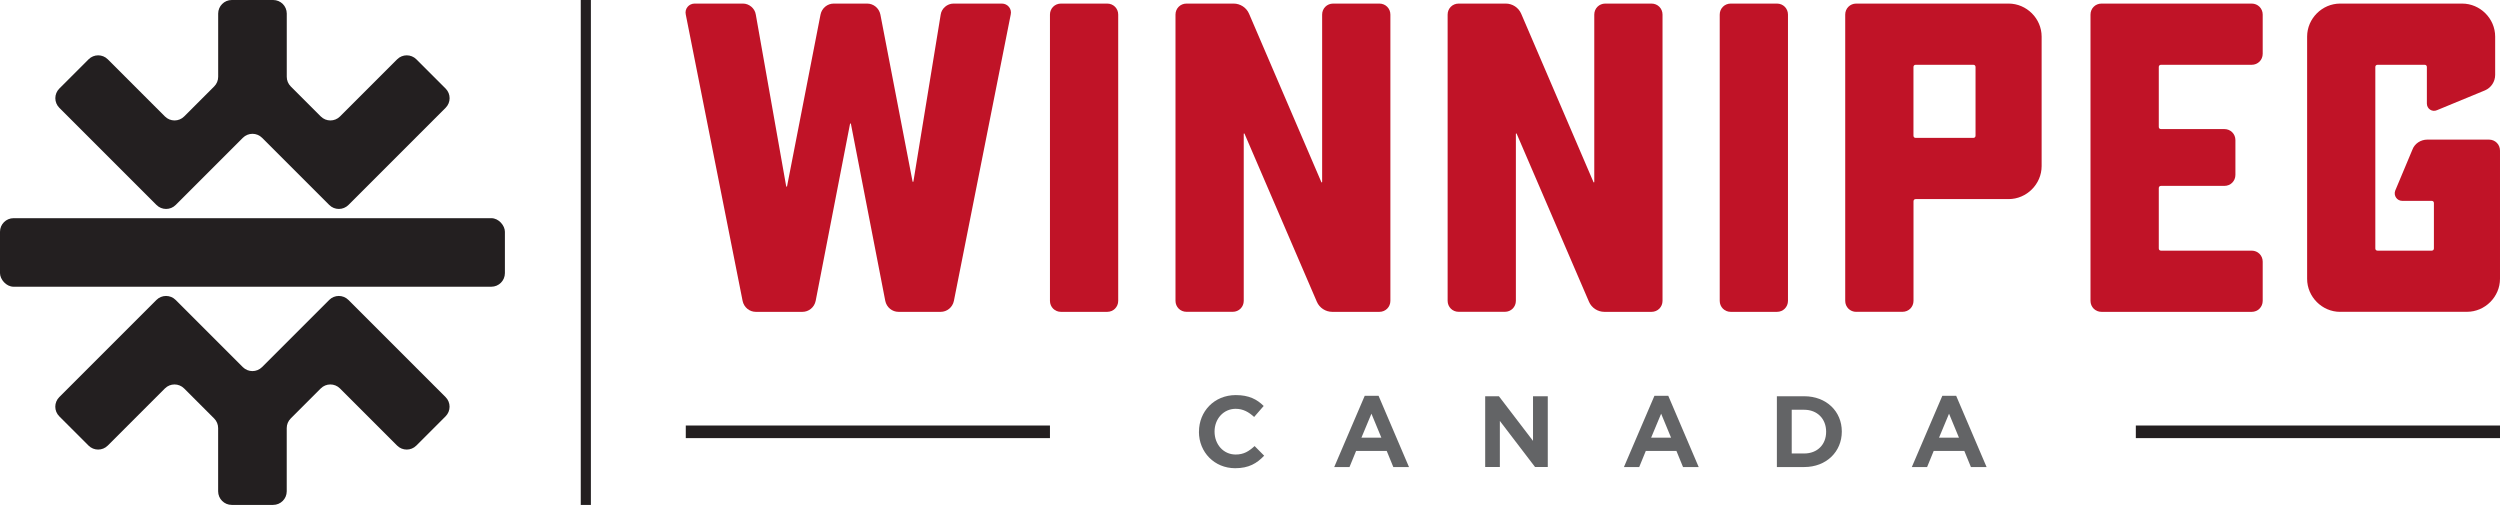 <?xml version="1.0" encoding="UTF-8"?>
<svg id="Layer_2" data-name="Layer 2" xmlns="http://www.w3.org/2000/svg" viewBox="0 0 579.12 116.96">
  <defs>
    <style>
      .cls-1 {
        fill: #231f20;
      }

      .cls-2 {
        fill: #c01327;
      }

      .cls-3 {
        fill: #636466;
      }
    </style>
  </defs>
  <g id="Layer_1-2" data-name="Layer 1">
    <g>
      <path class="cls-2" d="M208.13,72.24c-1.43,0-2.75-1.02-3.06-2.55l-7.96-41.01c0-.1-.2-.1-.2,0l-7.96,41.01c-.31,1.53-1.63,2.55-3.06,2.55h-10.81c-1.43,0-2.75-1.02-3.06-2.55L158.86,3.38c-.31-1.33.71-2.55,2.04-2.55h11.22c1.43,0,2.75,1.12,2.96,2.55l7.04,39.78c0,.1.2.1.2,0l7.75-39.78c.31-1.53,1.63-2.55,3.06-2.55h7.75c1.43,0,2.75,1.02,3.06,2.55l7.45,38.66c0,.1.2.1.2,0l6.32-38.66c.2-1.43,1.53-2.55,2.96-2.55h11.22c1.33,0,2.35,1.22,2.04,2.55l-13.16,66.31c-.31,1.53-1.63,2.55-3.06,2.55h-9.79Z"/>
      <path class="cls-2" d="M245.77,72.24c-1.43,0-2.55-1.12-2.55-2.55V3.38c0-1.43,1.12-2.55,2.55-2.55h10.71c1.43,0,2.55,1.12,2.55,2.55v66.31c0,1.43-1.12,2.55-2.55,2.55h-10.71Z"/>
      <path class="cls-2" d="M308.61,72.24c-1.53,0-2.96-.92-3.57-2.35l-16.73-38.87c-.1-.2-.2-.1-.2,0v38.66c0,1.43-1.12,2.55-2.55,2.55h-10.71c-1.43,0-2.55-1.12-2.55-2.55V3.38c0-1.43,1.12-2.55,2.55-2.55h10.92c1.53,0,2.96.92,3.57,2.35l16.73,38.97c.1.2.2.1.2,0V3.38c0-1.43,1.12-2.55,2.55-2.55h10.71c1.43,0,2.55,1.12,2.55,2.55v66.31c0,1.43-1.12,2.55-2.55,2.55h-10.91Z"/>
      <path class="cls-2" d="M371.65,72.24c-1.53,0-2.96-.92-3.57-2.35l-16.73-38.87c-.1-.2-.2-.1-.2,0v38.66c0,1.43-1.12,2.55-2.55,2.55h-10.71c-1.43,0-2.55-1.12-2.55-2.55V3.38c0-1.43,1.12-2.55,2.55-2.55h10.92c1.53,0,2.96.92,3.57,2.35l16.73,38.97c.1.2.2.1.2,0V3.38c0-1.43,1.12-2.55,2.55-2.55h10.71c1.43,0,2.55,1.12,2.55,2.55v66.31c0,1.43-1.12,2.55-2.55,2.55h-10.91Z"/>
      <path class="cls-2" d="M400.92,72.24c-1.43,0-2.55-1.12-2.55-2.55V3.38c0-1.43,1.12-2.55,2.55-2.55h10.71c1.43,0,2.55,1.12,2.55,2.55v66.31c0,1.43-1.12,2.55-2.55,2.55h-10.71Z"/>
      <path class="cls-2" d="M429.99,72.24c-1.43,0-2.55-1.12-2.55-2.55V3.38c0-1.43,1.12-2.55,2.55-2.55h35.3c4.18,0,7.65,3.47,7.65,7.65v29.99c0,4.18-3.47,7.65-7.65,7.65h-21.52c-.31,0-.51.2-.51.51v23.05c0,1.43-1.12,2.55-2.55,2.55h-10.71ZM443.76,15.01c-.31,0-.51.2-.51.51v15.91c0,.31.2.51.51.51h13.36c.31,0,.51-.2.51-.51v-15.91c0-.31-.2-.51-.51-.51h-13.36Z"/>
      <path class="cls-2" d="M486.81,72.24c-1.43,0-2.55-1.12-2.55-2.55V3.38c0-1.43,1.12-2.55,2.55-2.55h34.79c1.43,0,2.55,1.12,2.55,2.55v9.08c0,1.43-1.12,2.55-2.55,2.55h-21.01c-.31,0-.51.2-.51.51v13.87c0,.31.2.51.51.51h14.69c1.43,0,2.55,1.12,2.55,2.55v8.06c0,1.43-1.12,2.55-2.55,2.55h-14.69c-.31,0-.51.2-.51.51v13.98c0,.31.2.51.51.51h21.01c1.43,0,2.55,1.12,2.55,2.55v9.08c0,1.43-1.12,2.55-2.55,2.55h-34.79Z"/>
      <path class="cls-2" d="M542.09,72.24c-4.18,0-7.65-3.47-7.65-7.65V8.48c0-4.18,3.47-7.65,7.65-7.65h28.26c4.18,0,7.65,3.47,7.65,7.65v8.88c0,1.53-.92,2.96-2.35,3.57l-11.12,4.59c-1.12.51-2.35-.31-2.35-1.53v-8.47c0-.31-.2-.51-.51-.51h-10.92c-.31,0-.51.2-.51.51v42.03c0,.31.2.51.51.51h12.55c.31,0,.51-.2.51-.51v-10.51c0-.31-.2-.51-.51-.51h-6.83c-1.22,0-2.04-1.22-1.63-2.35l3.98-9.49c.51-1.43,1.94-2.35,3.47-2.35h14.28c1.43,0,2.55,1.12,2.55,2.55v29.69c0,4.18-3.47,7.65-7.65,7.65h-29.38Z"/>
    </g>
    <rect class="cls-1" x="134.53" y="0" width="2.35" height="116.96"/>
    <g>
      <rect class="cls-1" x="158.86" y="98.57" width="84.36" height="2.92"/>
      <rect class="cls-1" x="494.76" y="98.57" width="84.36" height="2.92"/>
    </g>
    <g>
      <path class="cls-3" d="M277.74,100.03v-.04c0-4.66,3.51-8.47,8.53-8.47,3.08,0,4.93,1.01,6.46,2.52l-2.21,2.55c-1.28-1.17-2.59-1.89-4.28-1.89-2.84,0-4.89,2.36-4.89,5.25v.05c0,2.88,2,5.29,4.89,5.29,1.91,0,3.08-.77,4.39-1.96l2.21,2.23c-1.69,1.78-3.56,2.9-6.71,2.9-4.82,0-8.4-3.72-8.4-8.42Z"/>
      <path class="cls-3" d="M316.14,91.68h3.2l7.05,16.51h-3.63l-1.53-3.74h-7.09l-1.53,3.74h-3.54l7.07-16.51ZM319.99,101.39l-2.3-5.56-2.32,5.56h4.62Z"/>
      <path class="cls-3" d="M344.05,91.79h3.17l7.9,10.34v-10.34h3.42v16.39h-2.95l-8.15-10.67v10.67h-3.4v-16.39Z"/>
      <path class="cls-3" d="M383.25,91.68h3.2l7.05,16.51h-3.63l-1.53-3.74h-7.09l-1.53,3.74h-3.54l7.07-16.51ZM387.1,101.39l-2.3-5.56-2.32,5.56h4.62Z"/>
      <path class="cls-3" d="M411.61,91.79h6.33c5.16,0,8.71,3.54,8.71,8.15v.05c0,4.62-3.56,8.2-8.71,8.2h-6.33v-16.39ZM415.05,94.92v10.13h2.88c3.04,0,5.09-2.05,5.09-5.02v-.04c0-2.97-2.05-5.07-5.09-5.07h-2.88Z"/>
      <path class="cls-3" d="M449.94,91.68h3.2l7.05,16.51h-3.63l-1.53-3.74h-7.09l-1.53,3.74h-3.54l7.07-16.51ZM453.79,101.39l-2.3-5.56-2.32,5.56h4.62Z"/>
    </g>
    <g>
      <path class="cls-1" d="M20.52,13.74l-6.78,6.78c-1.23,1.23-1.23,3.22,0,4.45l22.51,22.51c1.23,1.23,3.22,1.23,4.45,0l15.56-15.56c1.23-1.23,3.22-1.23,4.45,0l15.56,15.56c1.23,1.23,3.22,1.23,4.45,0l22.51-22.51c1.23-1.23,1.23-3.22,0-4.45l-6.78-6.78c-1.23-1.23-3.22-1.23-4.45,0l-13.24,13.24c-1.23,1.23-3.22,1.23-4.45,0l-6.96-6.96c-.59-.59-.92-1.39-.92-2.22V3.15c0-1.74-1.41-3.15-3.15-3.15h-9.59c-1.74,0-3.15,1.41-3.15,3.15v14.65c0,.83-.33,1.63-.92,2.22l-6.96,6.96c-1.23,1.23-3.22,1.23-4.45,0l-13.24-13.24c-1.23-1.23-3.22-1.23-4.45,0Z"/>
      <path class="cls-1" d="M96.44,103.22l6.78-6.78c1.23-1.23,1.23-3.22,0-4.45l-22.51-22.51c-1.23-1.23-3.22-1.23-4.45,0l-15.56,15.56c-1.23,1.23-3.22,1.23-4.45,0l-15.56-15.56c-1.23-1.23-3.22-1.23-4.45,0l-22.51,22.51c-1.23,1.23-1.23,3.22,0,4.45l6.78,6.78c1.23,1.23,3.22,1.23,4.45,0l13.24-13.24c1.23-1.23,3.22-1.23,4.45,0l6.96,6.96c.59.59.92,1.39.92,2.22v14.65c0,1.74,1.41,3.15,3.15,3.15h9.59c1.74,0,3.15-1.41,3.15-3.15v-14.65c0-.83.33-1.63.92-2.22l6.96-6.96c1.23-1.23,3.22-1.23,4.45,0l13.24,13.24c1.23,1.23,3.22,1.23,4.45,0Z"/>
      <rect class="cls-1" x="0" y="50.54" width="116.96" height="15.88" rx="3.15" ry="3.15"/>
    </g>
  </g>
</svg>